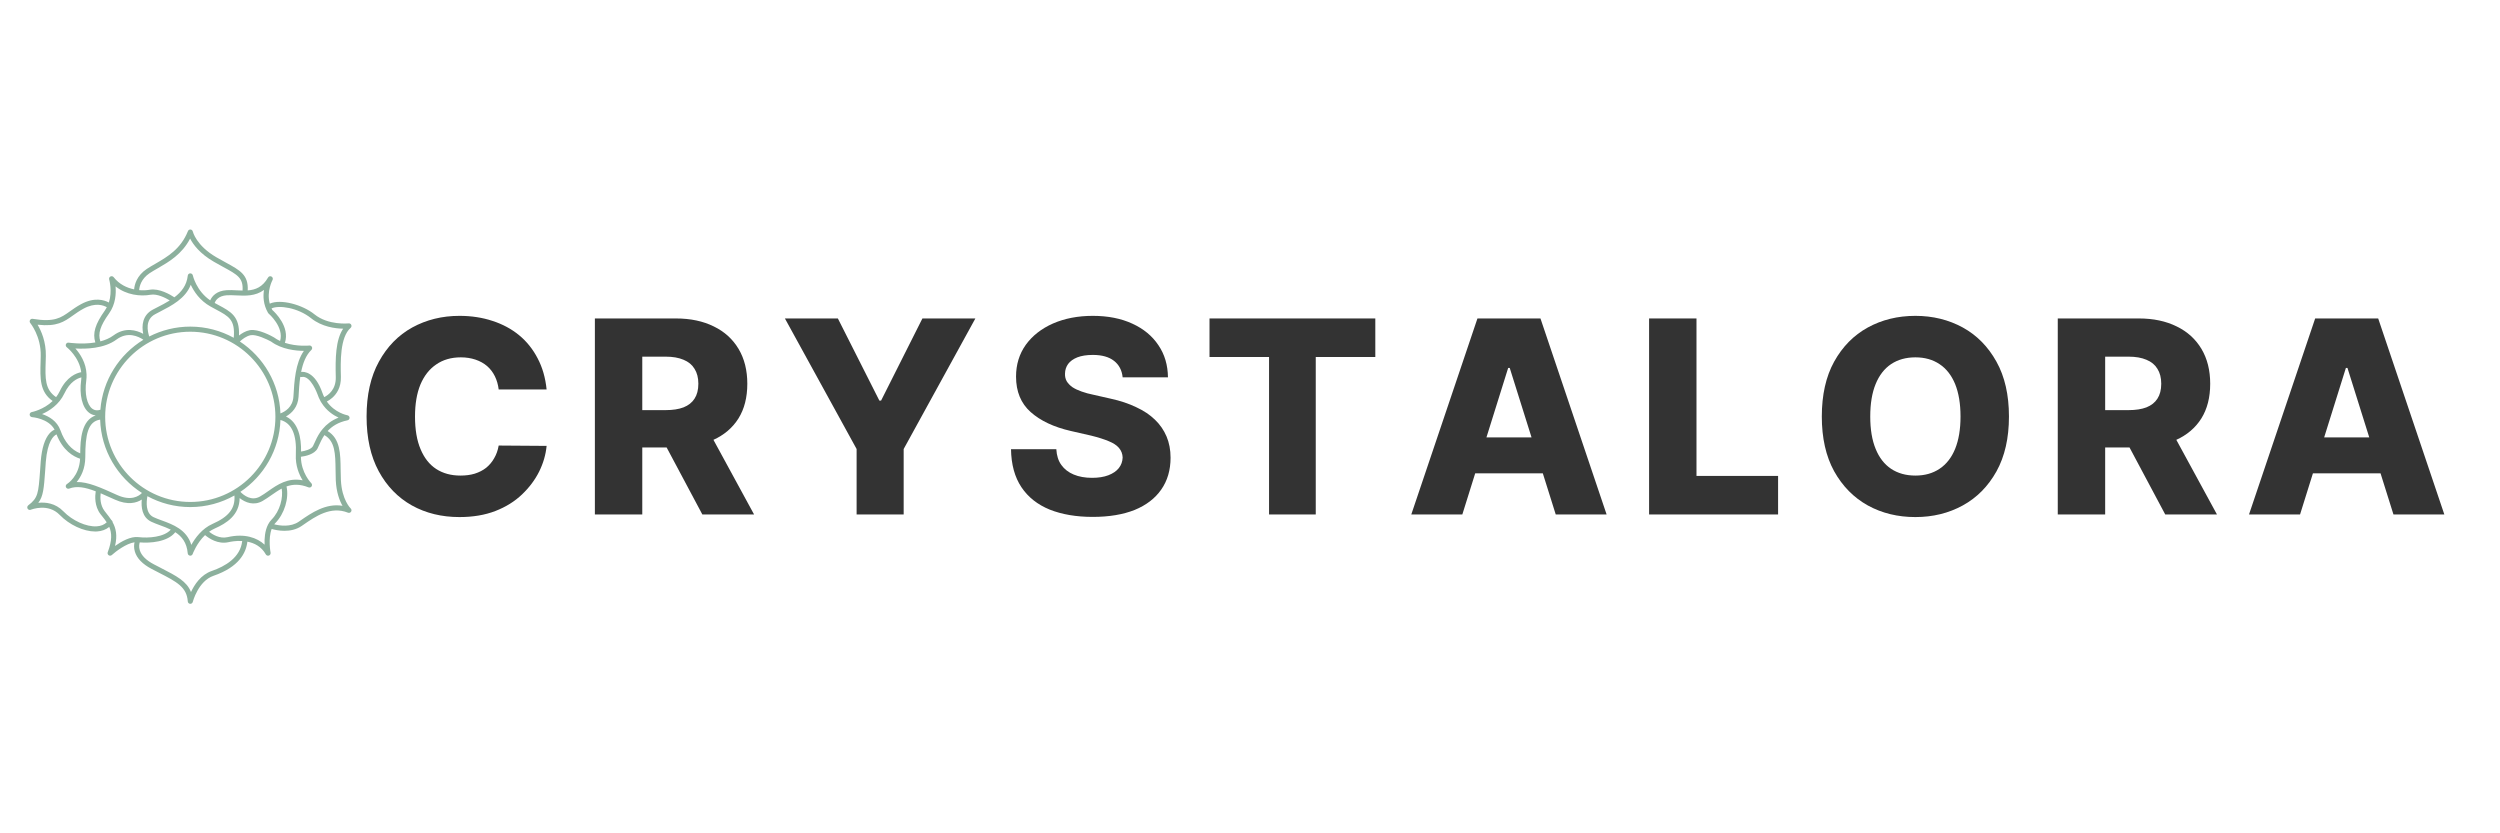 <?xml version="1.0" encoding="UTF-8"?> <svg xmlns="http://www.w3.org/2000/svg" xmlns:xlink="http://www.w3.org/1999/xlink" width="300" zoomAndPan="magnify" viewBox="0 0 224.88 75" height="100" preserveAspectRatio="xMidYMid meet" version="1.2"><defs><clipPath id="51a71104da"><path d="M 2.363 20.648 L 31.602 20.648 L 31.602 54.379 L 2.363 54.379 Z M 2.363 20.648 "></path></clipPath></defs><g id="eb7f4dcdcf"><g style="fill:#333333;fill-opacity:1;"><g transform="translate(31.791, 46.302)"><path style="stroke:none" d="M 17.344 -11.25 L 13.031 -11.25 C 12.977 -11.688 12.863 -12.082 12.688 -12.438 C 12.508 -12.801 12.273 -13.109 11.984 -13.359 C 11.691 -13.609 11.344 -13.801 10.938 -13.938 C 10.539 -14.07 10.102 -14.141 9.625 -14.141 C 8.758 -14.141 8.02 -13.926 7.406 -13.5 C 6.789 -13.082 6.316 -12.477 5.984 -11.688 C 5.66 -10.895 5.5 -9.938 5.5 -8.812 C 5.5 -7.645 5.664 -6.664 6 -5.875 C 6.332 -5.082 6.801 -4.488 7.406 -4.094 C 8.02 -3.695 8.75 -3.5 9.594 -3.5 C 10.062 -3.5 10.488 -3.555 10.875 -3.672 C 11.27 -3.797 11.613 -3.973 11.906 -4.203 C 12.195 -4.441 12.438 -4.727 12.625 -5.062 C 12.82 -5.395 12.957 -5.773 13.031 -6.203 L 17.344 -6.172 C 17.27 -5.391 17.047 -4.617 16.672 -3.859 C 16.297 -3.109 15.781 -2.422 15.125 -1.797 C 14.469 -1.172 13.672 -0.676 12.734 -0.312 C 11.797 0.051 10.719 0.234 9.5 0.234 C 7.906 0.234 6.477 -0.113 5.219 -0.812 C 3.957 -1.52 2.961 -2.547 2.234 -3.891 C 1.504 -5.242 1.141 -6.883 1.141 -8.812 C 1.141 -10.758 1.508 -12.406 2.25 -13.75 C 2.988 -15.102 3.988 -16.129 5.25 -16.828 C 6.52 -17.523 7.938 -17.875 9.5 -17.875 C 10.57 -17.875 11.562 -17.723 12.469 -17.422 C 13.375 -17.129 14.172 -16.703 14.859 -16.141 C 15.547 -15.578 16.102 -14.883 16.531 -14.062 C 16.969 -13.238 17.238 -12.301 17.344 -11.25 Z M 17.344 -11.25 "></path></g></g><g style="fill:#333333;fill-opacity:1;"><g transform="translate(52.151, 46.302)"><path style="stroke:none" d="M 1.328 0 L 1.328 -17.641 L 8.625 -17.641 C 9.938 -17.641 11.07 -17.398 12.031 -16.922 C 13 -16.453 13.742 -15.773 14.266 -14.891 C 14.785 -14.016 15.047 -12.973 15.047 -11.766 C 15.047 -10.535 14.781 -9.492 14.25 -8.641 C 13.719 -7.797 12.957 -7.148 11.969 -6.703 C 10.988 -6.254 9.828 -6.031 8.484 -6.031 L 3.891 -6.031 L 3.891 -9.391 L 7.703 -9.391 C 8.336 -9.391 8.875 -9.473 9.312 -9.641 C 9.75 -9.816 10.078 -10.078 10.297 -10.422 C 10.523 -10.766 10.641 -11.211 10.641 -11.766 C 10.641 -12.305 10.523 -12.754 10.297 -13.109 C 10.078 -13.473 9.75 -13.742 9.312 -13.922 C 8.875 -14.109 8.336 -14.203 7.703 -14.203 L 5.594 -14.203 L 5.594 0 Z M 11.266 -8.062 L 15.656 0 L 11 0 L 6.703 -8.062 Z M 11.266 -8.062 "></path></g></g><g style="fill:#333333;fill-opacity:1;"><g transform="translate(70.129, 46.302)"><path style="stroke:none" d="M 0.453 -17.641 L 5.219 -17.641 L 8.953 -10.25 L 9.109 -10.25 L 12.828 -17.641 L 17.594 -17.641 L 11.141 -5.891 L 11.141 0 L 6.906 0 L 6.906 -5.891 Z M 0.453 -17.641 "></path></g></g><g style="fill:#333333;fill-opacity:1;"><g transform="translate(90.103, 46.302)"><path style="stroke:none" d="M 10.875 -12.344 C 10.812 -12.977 10.551 -13.473 10.094 -13.828 C 9.645 -14.18 9.008 -14.359 8.188 -14.359 C 7.633 -14.359 7.172 -14.285 6.797 -14.141 C 6.43 -13.992 6.156 -13.797 5.969 -13.547 C 5.789 -13.297 5.695 -13.008 5.688 -12.688 C 5.676 -12.426 5.727 -12.191 5.844 -11.984 C 5.969 -11.785 6.141 -11.609 6.359 -11.453 C 6.586 -11.305 6.863 -11.176 7.188 -11.062 C 7.508 -10.945 7.875 -10.848 8.281 -10.766 L 9.797 -10.422 C 10.66 -10.234 11.426 -9.977 12.094 -9.656 C 12.77 -9.344 13.332 -8.969 13.781 -8.531 C 14.238 -8.094 14.586 -7.586 14.828 -7.016 C 15.066 -6.453 15.188 -5.816 15.188 -5.109 C 15.188 -3.992 14.906 -3.035 14.344 -2.234 C 13.789 -1.441 12.992 -0.832 11.953 -0.406 C 10.91 0.008 9.656 0.219 8.188 0.219 C 6.707 0.219 5.414 0 4.312 -0.438 C 3.219 -0.883 2.367 -1.555 1.766 -2.453 C 1.16 -3.359 0.848 -4.5 0.828 -5.875 L 4.906 -5.875 C 4.938 -5.301 5.086 -4.828 5.359 -4.453 C 5.629 -4.078 6 -3.789 6.469 -3.594 C 6.945 -3.395 7.5 -3.297 8.125 -3.297 C 8.695 -3.297 9.188 -3.375 9.594 -3.531 C 10 -3.688 10.312 -3.898 10.531 -4.172 C 10.75 -4.453 10.863 -4.77 10.875 -5.125 C 10.863 -5.457 10.754 -5.742 10.547 -5.984 C 10.348 -6.223 10.039 -6.426 9.625 -6.594 C 9.207 -6.77 8.68 -6.938 8.047 -7.094 L 6.203 -7.516 C 4.672 -7.867 3.469 -8.438 2.594 -9.219 C 1.719 -10 1.281 -11.062 1.281 -12.406 C 1.281 -13.488 1.57 -14.441 2.156 -15.266 C 2.75 -16.086 3.566 -16.727 4.609 -17.188 C 5.66 -17.645 6.852 -17.875 8.188 -17.875 C 9.551 -17.875 10.738 -17.641 11.75 -17.172 C 12.758 -16.711 13.539 -16.066 14.094 -15.234 C 14.656 -14.41 14.941 -13.445 14.953 -12.344 Z M 10.875 -12.344 "></path></g></g><g style="fill:#333333;fill-opacity:1;"><g transform="translate(108.046, 46.302)"><path style="stroke:none" d="M 0.75 -14.172 L 0.75 -17.641 L 15.672 -17.641 L 15.672 -14.172 L 10.312 -14.172 L 10.312 0 L 6.109 0 L 6.109 -14.172 Z M 0.75 -14.172 "></path></g></g><g style="fill:#333333;fill-opacity:1;"><g transform="translate(126.394, 46.302)"><path style="stroke:none" d="M 5.156 0 L 0.562 0 L 6.516 -17.641 L 12.188 -17.641 L 18.141 0 L 13.562 0 L 9.422 -13.188 L 9.281 -13.188 Z M 4.531 -6.938 L 14.109 -6.938 L 14.109 -3.703 L 4.531 -3.703 Z M 4.531 -6.938 "></path></g></g><g style="fill:#333333;fill-opacity:1;"><g transform="translate(147.03, 46.302)"><path style="stroke:none" d="M 1.328 0 L 1.328 -17.641 L 5.594 -17.641 L 5.594 -3.469 L 12.938 -3.469 L 12.938 0 Z M 1.328 0 "></path></g></g><g style="fill:#333333;fill-opacity:1;"><g transform="translate(162.762, 46.302)"><path style="stroke:none" d="M 17.984 -8.812 C 17.984 -6.875 17.609 -5.227 16.859 -3.875 C 16.109 -2.531 15.098 -1.508 13.828 -0.812 C 12.555 -0.113 11.133 0.234 9.562 0.234 C 7.977 0.234 6.551 -0.113 5.281 -0.812 C 4.008 -1.52 3 -2.547 2.25 -3.891 C 1.508 -5.242 1.141 -6.883 1.141 -8.812 C 1.141 -10.758 1.508 -12.406 2.25 -13.75 C 3 -15.102 4.008 -16.129 5.281 -16.828 C 6.551 -17.523 7.977 -17.875 9.562 -17.875 C 11.133 -17.875 12.555 -17.523 13.828 -16.828 C 15.098 -16.129 16.109 -15.102 16.859 -13.75 C 17.609 -12.406 17.984 -10.758 17.984 -8.812 Z M 13.625 -8.812 C 13.625 -9.969 13.461 -10.941 13.141 -11.734 C 12.816 -12.523 12.348 -13.125 11.734 -13.531 C 11.129 -13.938 10.406 -14.141 9.562 -14.141 C 8.719 -14.141 7.988 -13.938 7.375 -13.531 C 6.77 -13.125 6.305 -12.523 5.984 -11.734 C 5.66 -10.941 5.5 -9.969 5.5 -8.812 C 5.5 -7.664 5.66 -6.695 5.984 -5.906 C 6.305 -5.113 6.77 -4.516 7.375 -4.109 C 7.988 -3.703 8.719 -3.5 9.562 -3.5 C 10.406 -3.5 11.129 -3.703 11.734 -4.109 C 12.348 -4.516 12.816 -5.113 13.141 -5.906 C 13.461 -6.695 13.625 -7.664 13.625 -8.812 Z M 13.625 -8.812 "></path></g></g><g style="fill:#333333;fill-opacity:1;"><g transform="translate(183.811, 46.302)"><path style="stroke:none" d="M 1.328 0 L 1.328 -17.641 L 8.625 -17.641 C 9.938 -17.641 11.07 -17.398 12.031 -16.922 C 13 -16.453 13.742 -15.773 14.266 -14.891 C 14.785 -14.016 15.047 -12.973 15.047 -11.766 C 15.047 -10.535 14.781 -9.492 14.25 -8.641 C 13.719 -7.797 12.957 -7.148 11.969 -6.703 C 10.988 -6.254 9.828 -6.031 8.484 -6.031 L 3.891 -6.031 L 3.891 -9.391 L 7.703 -9.391 C 8.336 -9.391 8.875 -9.473 9.312 -9.641 C 9.75 -9.816 10.078 -10.078 10.297 -10.422 C 10.523 -10.766 10.641 -11.211 10.641 -11.766 C 10.641 -12.305 10.523 -12.754 10.297 -13.109 C 10.078 -13.473 9.75 -13.742 9.312 -13.922 C 8.875 -14.109 8.336 -14.203 7.703 -14.203 L 5.594 -14.203 L 5.594 0 Z M 11.266 -8.062 L 15.656 0 L 11 0 L 6.703 -8.062 Z M 11.266 -8.062 "></path></g></g><g style="fill:#333333;fill-opacity:1;"><g transform="translate(201.789, 46.302)"><path style="stroke:none" d="M 5.156 0 L 0.562 0 L 6.516 -17.641 L 12.188 -17.641 L 18.141 0 L 13.562 0 L 9.422 -13.188 L 9.281 -13.188 Z M 4.531 -6.938 L 14.109 -6.938 L 14.109 -3.703 L 4.531 -3.703 Z M 4.531 -6.938 "></path></g></g><g clip-rule="nonzero" clip-path="url(#51a71104da)"><path style=" stroke:none;fill-rule:nonzero;fill:#8cb09d;fill-opacity:1;" d="M 30.621 43.203 C 30.605 42.887 30.602 42.574 30.598 42.27 C 30.582 40.84 30.566 39.48 29.426 38.793 C 29.812 38.375 30.371 38 31.215 37.828 C 31.324 37.805 31.402 37.711 31.402 37.602 C 31.398 37.492 31.32 37.398 31.211 37.375 C 31.156 37.367 30.066 37.152 29.355 36.137 C 29.5 36.062 29.68 35.949 29.855 35.793 C 30.219 35.469 30.645 34.883 30.621 33.922 C 30.586 32.586 30.531 30.348 31.496 29.508 C 31.57 29.441 31.598 29.332 31.555 29.242 C 31.516 29.148 31.418 29.094 31.32 29.105 C 31.301 29.105 29.488 29.297 28.242 28.289 C 27.168 27.422 25.211 26.883 24.219 27.328 C 23.914 26.215 24.461 25.215 24.465 25.203 C 24.527 25.094 24.488 24.953 24.379 24.891 C 24.27 24.828 24.129 24.863 24.066 24.977 C 23.57 25.84 22.934 26.086 22.234 26.137 C 22.309 24.746 21.562 24.336 20.258 23.625 C 20.008 23.488 19.723 23.332 19.418 23.156 C 17.594 22.102 17.297 20.852 17.293 20.84 C 17.27 20.738 17.188 20.664 17.086 20.656 C 16.984 20.648 16.891 20.707 16.855 20.801 C 16.207 22.418 15 23.113 13.938 23.73 C 13.656 23.891 13.395 24.043 13.152 24.203 C 12.246 24.809 12.047 25.613 12.012 26.043 C 11.363 25.91 10.676 25.594 10.168 24.945 C 10.102 24.859 9.98 24.836 9.883 24.883 C 9.781 24.934 9.734 25.051 9.766 25.156 C 9.77 25.168 10.07 26.199 9.738 27.227 C 9.32 27 8.441 26.719 7.234 27.375 C 6.832 27.594 6.516 27.82 6.234 28.02 C 5.422 28.602 4.832 29.02 2.879 28.695 C 2.781 28.68 2.688 28.723 2.641 28.809 C 2.594 28.891 2.602 28.996 2.664 29.07 C 2.672 29.082 3.648 30.27 3.605 32.035 C 3.602 32.211 3.598 32.379 3.594 32.539 C 3.547 34.055 3.508 35.27 4.68 36.09 C 3.867 36.875 2.812 37.086 2.797 37.086 C 2.684 37.105 2.605 37.211 2.609 37.324 C 2.617 37.441 2.711 37.535 2.824 37.543 C 2.84 37.543 4.309 37.656 4.852 38.668 C 4.723 38.723 4.57 38.82 4.414 38.988 C 3.973 39.477 3.703 40.328 3.605 41.531 C 3.586 41.832 3.562 42.105 3.547 42.359 C 3.398 44.391 3.367 44.812 2.484 45.48 C 2.395 45.551 2.367 45.68 2.422 45.777 C 2.48 45.879 2.605 45.922 2.711 45.879 C 2.773 45.852 4.273 45.262 5.316 46.344 C 6.18 47.238 7.469 47.836 8.512 47.836 C 8.562 47.836 8.617 47.832 8.668 47.832 C 9.105 47.805 9.48 47.664 9.773 47.422 C 10.004 47.961 10.043 48.629 9.637 49.699 C 9.598 49.801 9.633 49.91 9.723 49.973 C 9.762 50 9.805 50.012 9.852 50.012 C 9.906 50.012 9.961 49.992 10.004 49.953 C 10.348 49.641 11.301 48.91 12.047 48.805 C 12 49.016 11.977 49.309 12.078 49.645 C 12.258 50.246 12.762 50.77 13.578 51.199 C 13.801 51.316 14.016 51.426 14.219 51.531 C 15.852 52.367 16.75 52.832 16.84 54.129 C 16.848 54.242 16.934 54.332 17.047 54.344 C 17.055 54.344 17.062 54.344 17.066 54.344 C 17.172 54.344 17.266 54.273 17.289 54.172 C 17.297 54.152 17.777 52.293 19.16 51.82 C 21.453 51.035 22.094 49.746 22.203 48.75 C 22.82 48.867 23.461 49.18 23.863 49.895 C 23.906 49.969 23.984 50.012 24.066 50.012 C 24.094 50.012 24.117 50.008 24.145 50 C 24.25 49.961 24.312 49.848 24.293 49.738 C 24.289 49.723 24.055 48.48 24.391 47.605 C 24.629 47.676 25.055 47.773 25.543 47.773 C 26.043 47.773 26.605 47.672 27.102 47.328 L 27.227 47.242 C 28.332 46.477 29.707 45.52 31.258 46.141 C 31.363 46.184 31.48 46.145 31.539 46.051 C 31.598 45.957 31.582 45.836 31.5 45.758 C 31.492 45.75 30.703 44.992 30.621 43.203 Z M 30.41 37.586 C 29.77 37.836 29.32 38.203 28.992 38.594 C 28.891 38.707 28.75 38.91 28.75 38.91 C 28.512 39.266 28.355 39.609 28.238 39.875 C 28.188 39.984 28.145 40.078 28.109 40.148 C 27.953 40.441 27.402 40.586 27.035 40.641 C 27.059 39.402 26.805 38.02 25.676 37.484 C 26.207 37.188 26.754 36.629 26.809 35.715 C 26.84 35.145 26.875 34.523 26.965 33.918 C 27.004 33.934 27.047 33.938 27.09 33.93 C 27.906 33.758 28.52 35.5 28.527 35.516 C 28.59 35.703 28.668 35.875 28.754 36.035 C 28.754 36.035 28.754 36.039 28.754 36.039 C 28.801 36.109 28.805 36.168 28.883 36.262 C 29.328 36.969 29.938 37.367 30.41 37.586 Z M 27.18 43.227 C 25.844 42.969 24.914 43.617 24.082 44.199 C 23.828 44.379 23.59 44.547 23.344 44.684 C 22.57 45.129 21.879 44.578 21.574 44.266 C 23.68 42.855 25.09 40.492 25.18 37.797 C 26.191 38.07 26.656 39.105 26.566 40.891 C 26.512 41.918 26.867 42.723 27.18 43.227 Z M 17.066 45.176 C 12.844 45.176 9.406 41.738 9.406 37.516 C 9.406 33.289 12.844 29.855 17.066 29.855 C 21.289 29.855 24.727 33.289 24.727 37.516 C 24.727 41.738 21.293 45.176 17.066 45.176 Z M 19.078 47.145 C 18.113 47.57 17.496 48.434 17.16 49.039 C 16.738 47.66 15.512 47.211 14.504 46.84 C 14.234 46.742 13.977 46.648 13.758 46.543 C 13.02 46.195 13.113 45.164 13.207 44.656 C 14.355 45.281 15.672 45.637 17.066 45.637 C 18.508 45.637 19.863 45.254 21.039 44.594 C 21.125 45.746 20.539 46.5 19.078 47.145 Z M 7.73 33.715 C 7.73 33.711 7.73 33.711 7.73 33.711 C 7.73 33.707 7.73 33.703 7.73 33.695 C 7.691 32.648 7.148 31.84 6.727 31.363 C 7.652 31.418 9.316 31.383 10.426 30.559 C 11.434 29.809 12.402 30.277 12.844 30.578 C 10.68 31.902 9.18 34.211 8.973 36.879 C 8.691 36.969 8.445 36.941 8.246 36.785 C 7.762 36.422 7.543 35.41 7.703 34.258 C 7.73 34.07 7.734 33.891 7.73 33.715 Z M 8.953 37.766 C 9.039 40.539 10.52 42.965 12.715 44.367 C 12.441 44.652 11.746 45.125 10.473 44.547 C 9.004 43.879 7.855 43.359 6.84 43.383 C 7.215 42.93 7.613 42.199 7.617 41.129 C 7.617 41.129 7.617 41.125 7.617 41.125 C 7.617 41.125 7.617 41.121 7.617 41.117 C 7.617 39.133 7.844 37.93 8.953 37.766 Z M 13.906 28.277 C 14.031 28.211 14.164 28.141 14.293 28.074 C 15.398 27.504 16.633 26.871 17.109 25.629 C 17.387 26.227 17.922 27.051 18.887 27.586 C 19.055 27.68 19.215 27.766 19.367 27.848 C 20.543 28.473 21.121 28.781 20.977 30.402 C 19.816 29.762 18.484 29.395 17.066 29.395 C 15.738 29.395 14.48 29.719 13.371 30.285 C 13.215 29.82 12.984 28.762 13.906 28.277 Z M 21.527 30.734 C 21.742 30.535 22.113 30.238 22.504 30.168 C 23 30.074 23.977 30.543 24.332 30.738 C 25.305 31.457 26.578 31.574 27.289 31.578 C 26.52 32.676 26.426 34.328 26.348 35.688 C 26.293 36.648 25.582 37.055 25.18 37.207 C 25.078 34.504 23.652 32.137 21.527 30.734 Z M 27.949 28.648 C 28.914 29.422 30.129 29.57 30.824 29.582 C 30.141 30.594 30.117 32.273 30.16 33.934 C 30.191 35.066 29.48 35.562 29.121 35.742 C 29.062 35.625 29.008 35.5 28.961 35.367 C 28.293 33.449 27.297 33.438 27.043 33.473 C 27.199 32.691 27.465 31.977 27.965 31.492 C 28.035 31.422 28.055 31.316 28.012 31.23 C 27.969 31.141 27.875 31.086 27.777 31.098 C 27.766 31.098 26.66 31.211 25.582 30.855 C 26.051 29.41 24.684 28.105 24.445 27.895 C 24.422 27.848 24.402 27.805 24.379 27.758 C 25.035 27.445 26.75 27.68 27.949 28.648 Z M 23.699 26.094 C 23.605 26.676 23.637 27.414 24.062 28.156 C 24.078 28.18 24.094 28.199 24.113 28.219 C 24.129 28.23 25.523 29.438 25.148 30.688 C 24.957 30.598 24.766 30.492 24.594 30.363 C 24.586 30.355 24.578 30.352 24.566 30.348 C 24.43 30.266 23.176 29.574 22.422 29.715 C 22.047 29.785 21.707 29.996 21.449 30.195 C 21.523 28.473 20.727 28.051 19.582 27.441 C 19.48 27.387 19.371 27.328 19.262 27.266 C 19.34 27.043 19.586 26.629 20.355 26.574 C 20.621 26.559 20.91 26.57 21.215 26.586 C 22 26.625 22.922 26.672 23.699 26.094 Z M 13.406 24.586 C 13.637 24.434 13.895 24.285 14.168 24.129 C 15.133 23.57 16.312 22.891 17.051 21.473 C 17.32 21.996 17.918 22.824 19.184 23.555 C 19.496 23.734 19.781 23.891 20.035 24.031 C 21.328 24.734 21.844 25.02 21.77 26.148 C 21.594 26.145 21.418 26.137 21.238 26.129 C 20.918 26.113 20.617 26.094 20.324 26.117 C 19.449 26.176 19.027 26.641 18.859 27.031 C 17.621 26.195 17.293 24.797 17.293 24.781 C 17.27 24.672 17.168 24.598 17.055 24.602 C 16.941 24.605 16.852 24.695 16.84 24.805 C 16.742 25.688 16.266 26.285 15.633 26.758 C 15.27 26.516 14.262 25.922 13.41 26.078 C 13.164 26.121 12.832 26.145 12.465 26.113 C 12.488 25.785 12.633 25.105 13.406 24.586 Z M 9.758 28.207 C 10.348 27.375 10.398 26.422 10.34 25.773 C 11.316 26.562 12.594 26.691 13.492 26.527 C 14.082 26.422 14.824 26.801 15.219 27.039 C 14.859 27.266 14.469 27.469 14.082 27.664 C 13.949 27.734 13.82 27.801 13.691 27.867 C 12.762 28.359 12.676 29.305 12.828 30.043 C 12.215 29.711 11.195 29.414 10.152 30.188 C 9.809 30.441 9.398 30.613 8.973 30.723 C 8.738 30.02 8.957 29.332 9.758 28.207 Z M 4.051 32.555 C 4.055 32.391 4.062 32.219 4.066 32.047 C 4.094 30.754 3.645 29.762 3.32 29.223 C 5.062 29.418 5.707 28.961 6.5 28.395 C 6.785 28.191 7.078 27.984 7.453 27.781 C 8.531 27.195 9.266 27.48 9.555 27.652 C 9.504 27.75 9.449 27.844 9.383 27.938 C 8.508 29.168 8.258 29.984 8.52 30.82 C 7.32 31.023 6.141 30.84 6.125 30.84 C 6.02 30.82 5.918 30.879 5.875 30.977 C 5.836 31.07 5.863 31.184 5.949 31.25 C 5.961 31.258 7.086 32.141 7.25 33.496 C 6.82 33.574 5.938 33.898 5.316 35.211 C 5.223 35.406 5.113 35.582 4.988 35.742 C 3.977 35.062 4.004 34.051 4.051 32.555 Z M 3.723 37.266 C 4.379 36.98 5.25 36.43 5.734 35.41 C 6.242 34.336 6.918 34.047 7.266 33.965 C 7.262 34.043 7.258 34.121 7.246 34.199 C 7.062 35.547 7.34 36.684 7.969 37.156 C 8.109 37.262 8.305 37.363 8.555 37.387 C 7.27 37.824 7.168 39.551 7.16 40.801 C 6.371 40.496 5.75 39.777 5.387 38.746 C 5.387 38.746 5.387 38.742 5.387 38.742 C 5.387 38.738 5.387 38.738 5.383 38.738 C 5.078 37.879 4.328 37.465 3.723 37.266 Z M 8.641 47.371 C 7.711 47.426 6.453 46.859 5.648 46.023 C 4.922 45.273 4.031 45.184 3.387 45.254 C 3.836 44.664 3.891 43.953 4.004 42.391 C 4.023 42.141 4.043 41.867 4.062 41.566 C 4.211 39.695 4.766 39.215 5.027 39.094 C 5.598 40.547 6.531 41.086 7.148 41.285 C 7.078 42.863 6.016 43.531 5.969 43.562 C 5.867 43.621 5.828 43.75 5.879 43.859 C 5.934 43.965 6.059 44.016 6.168 43.973 C 6.852 43.711 7.605 43.855 8.555 44.219 C 8.492 44.621 8.422 45.547 8.992 46.281 C 9.043 46.344 9.094 46.41 9.145 46.473 C 9.285 46.648 9.422 46.824 9.543 47.008 C 9.32 47.223 9.016 47.348 8.641 47.371 Z M 12.398 48.34 C 12.395 48.34 12.391 48.34 12.391 48.34 C 11.688 48.254 10.848 48.742 10.293 49.137 C 10.523 48.176 10.367 47.531 10.078 47.004 C 10.078 46.934 10.047 46.867 9.988 46.824 C 9.98 46.816 9.973 46.812 9.965 46.809 C 9.824 46.59 9.664 46.387 9.504 46.188 C 9.457 46.125 9.406 46.062 9.359 46 C 8.941 45.465 8.953 44.766 9 44.395 C 9.391 44.559 9.816 44.754 10.281 44.965 C 11.438 45.488 12.227 45.266 12.699 44.961 C 12.637 45.621 12.715 46.559 13.559 46.957 C 13.801 47.074 14.062 47.168 14.344 47.273 C 14.664 47.391 14.996 47.512 15.309 47.668 C 14.715 48.348 13.285 48.449 12.398 48.34 Z M 19.008 51.383 C 18.016 51.723 17.434 52.625 17.129 53.285 C 16.754 52.312 15.812 51.832 14.43 51.121 C 14.227 51.016 14.012 50.906 13.789 50.789 C 13.094 50.426 12.668 49.996 12.52 49.52 C 12.426 49.215 12.473 48.961 12.516 48.816 C 13.438 48.895 15.027 48.785 15.715 47.898 C 16.297 48.273 16.754 48.832 16.836 49.801 C 16.848 49.91 16.93 49.996 17.035 50.008 C 17.047 50.012 17.055 50.012 17.066 50.012 C 17.16 50.012 17.25 49.949 17.281 49.859 C 17.285 49.844 17.637 48.887 18.395 48.16 C 18.734 48.445 19.555 49.016 20.52 48.793 C 20.695 48.754 21.176 48.656 21.738 48.691 C 21.578 50.188 20.18 50.98 19.008 51.383 Z M 24.379 46.766 C 24.254 46.895 24.152 47.039 24.07 47.199 C 24.066 47.203 24.066 47.207 24.062 47.215 C 23.777 47.773 23.73 48.484 23.754 49.02 C 23.074 48.391 21.957 47.988 20.418 48.344 C 19.711 48.508 19.066 48.102 18.758 47.859 C 18.914 47.746 19.082 47.645 19.266 47.566 C 20.324 47.098 21.492 46.367 21.508 44.828 C 22.02 45.23 22.781 45.539 23.574 45.086 C 23.836 44.934 24.098 44.754 24.348 44.578 C 24.66 44.359 24.969 44.145 25.293 43.973 C 25.434 44.781 25.152 45.984 24.379 46.766 Z M 26.965 46.859 L 26.836 46.949 C 26.09 47.465 25.094 47.309 24.621 47.188 C 24.645 47.152 24.676 47.121 24.707 47.09 C 25.543 46.246 25.965 44.84 25.727 43.781 C 26.285 43.582 26.914 43.547 27.707 43.863 C 27.809 43.902 27.926 43.867 27.984 43.773 C 28.043 43.68 28.031 43.559 27.953 43.484 C 27.941 43.473 27.031 42.555 27.023 41.109 C 27.422 41.059 28.234 40.891 28.516 40.367 C 28.559 40.281 28.605 40.18 28.656 40.062 C 28.773 39.805 28.918 39.484 29.137 39.16 C 30.105 39.711 30.121 40.855 30.141 42.277 C 30.145 42.582 30.145 42.902 30.16 43.223 C 30.211 44.316 30.504 45.066 30.766 45.523 C 29.258 45.266 27.953 46.176 26.965 46.859 Z M 26.965 46.859 "></path></g></g></svg> 